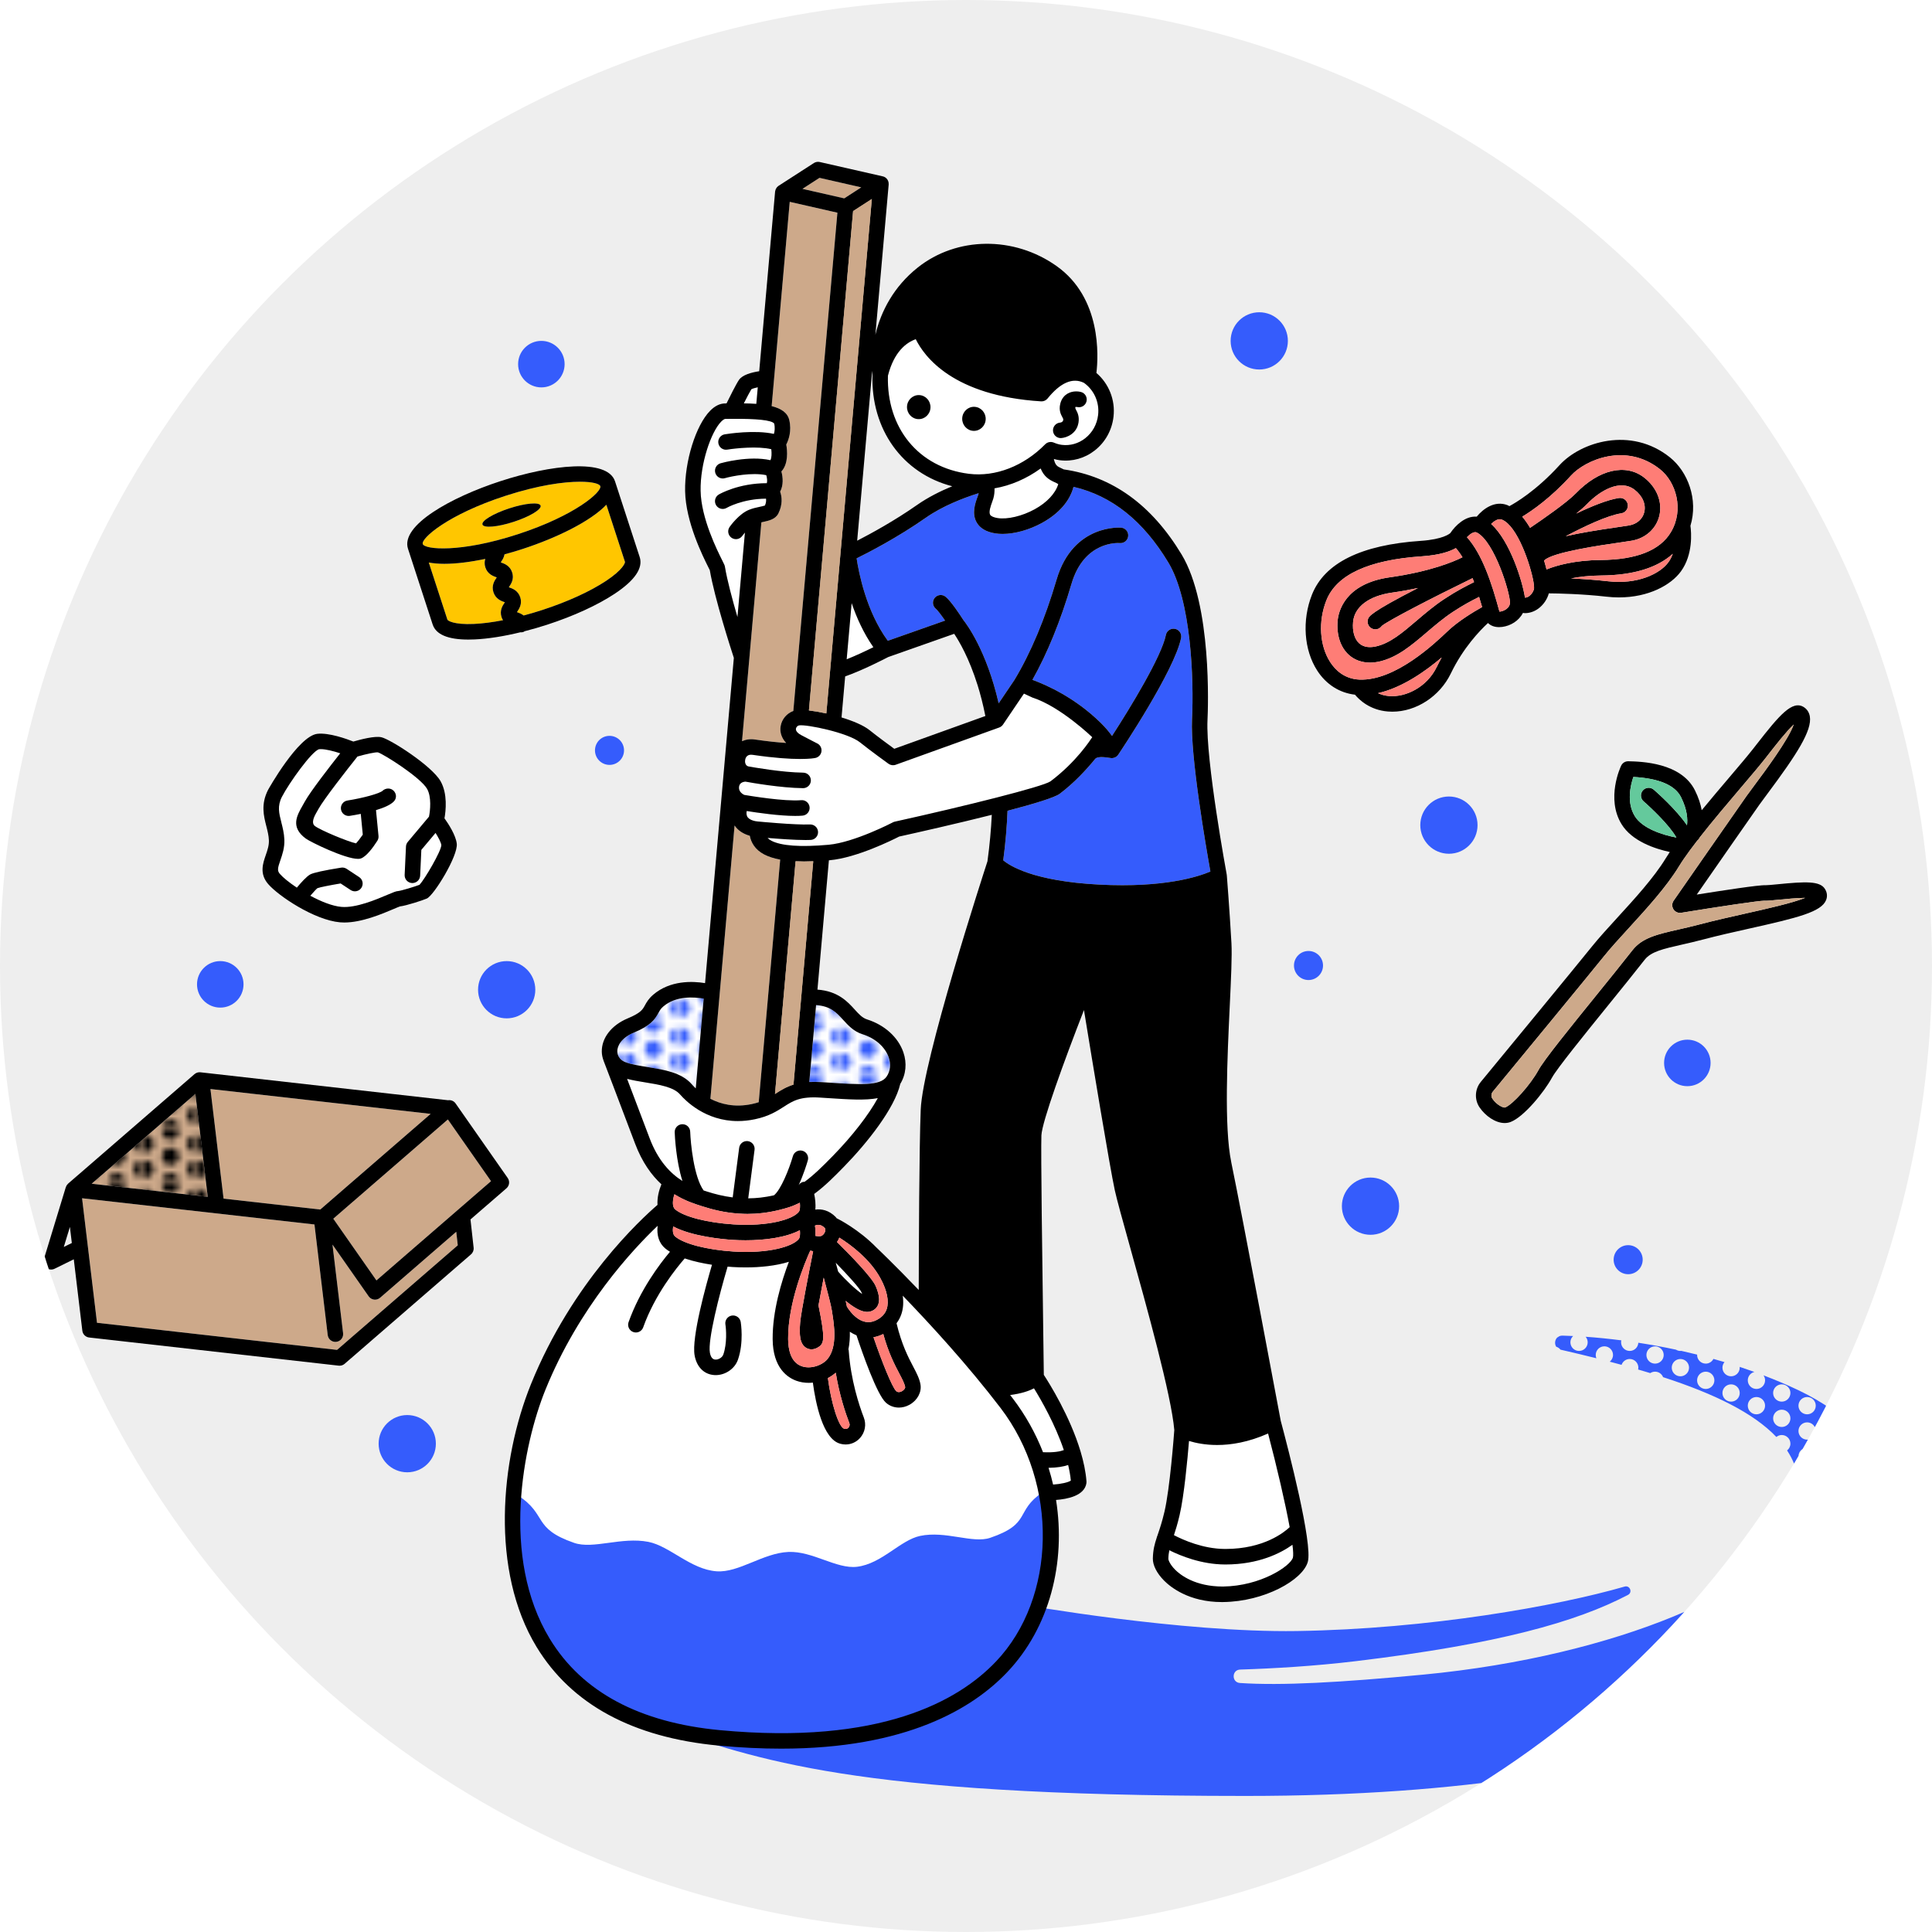 <?xml version="1.0" encoding="UTF-8"?>
<svg xmlns="http://www.w3.org/2000/svg" width="340" height="340" xmlns:xlink="http://www.w3.org/1999/xlink" viewBox="0 0 340 340">
  <defs>
    <style>
      .cls-1 {
        fill: url(#_新規パターンスウォッチ_3);
      }

      .cls-1, .cls-2, .cls-3, .cls-4, .cls-5, .cls-6, .cls-7, .cls-8, .cls-9, .cls-10, .cls-11 {
        stroke-width: 0px;
      }

      .cls-2 {
        fill: url(#_新規パターンスウォッチ_2);
      }

      .cls-3 {
        fill: #cda98a;
      }

      .cls-4 {
        fill: #eee;
      }

      .cls-12 {
        clip-path: url(#clippath);
      }

      .cls-5 {
        fill: none;
      }

      .cls-6 {
        fill: #ffc600;
      }

      .cls-7 {
        fill: #fe7d76;
      }

      .cls-8 {
        fill: #000;
      }

      .cls-9 {
        fill: #355cfc;
      }

      .cls-10 {
        fill: #64c99c;
      }

      .cls-11 {
        fill: #fff;
      }
    </style>
    <clipPath id="clippath">
      <circle class="cls-5" cx="170" cy="170" r="170"/>
    </clipPath>
    <pattern id="_新規パターンスウォッチ_2" data-name="新規パターンスウォッチ 2" x="0" y="0" width="8.504" height="8.504" patternTransform="translate(-5421.895 -622.322) scale(1.049)" patternUnits="userSpaceOnUse" viewBox="0 0 8.504 8.504">
      <g>
        <rect class="cls-5" y="0" width="8.504" height="8.504"/>
        <path class="cls-9" d="M8.504,7.83c.801,0,1.451-.65,1.451-1.451s-.65-1.451-1.451-1.451-1.451.65-1.451,1.451.65,1.451,1.451,1.451Z"/>
        <path class="cls-9" d="M4.252,9.956c.801,0,1.451-.65,1.451-1.451s-.65-1.451-1.451-1.451-1.451.65-1.451,1.451.65,1.451,1.451,1.451Z"/>
        <path class="cls-9" d="M-0,7.83c.801,0,1.451-.65,1.451-1.451S.801,4.927-0,4.927s-1.451.65-1.451,1.451S-.802,7.83-0,7.83Z"/>
        <path class="cls-9" d="M8.504,3.578c.801,0,1.451-.65,1.451-1.451s-.65-1.451-1.451-1.451-1.451.65-1.451,1.451.65,1.451,1.451,1.451Z"/>
        <path class="cls-9" d="M4.252,5.704c.801,0,1.451-.65,1.451-1.451s-.65-1.451-1.451-1.451-1.451.65-1.451,1.451.65,1.451,1.451,1.451Z"/>
        <path class="cls-9" d="M-0,3.578c.801,0,1.451-.65,1.451-1.451S.801.675-0.0.675s-1.451.65-1.451,1.451S-.802,3.578-0,3.578Z"/>
        <path class="cls-9" d="M4.252,1.452C5.053,1.452,5.703.802,5.703 0s-.65-1.451-1.451-1.451S2.8-.801,2.8 0s.65,1.451,1.451,1.451Z"/>
      </g>
    </pattern>
    <pattern id="_新規パターンスウォッチ_3" data-name="新規パターンスウォッチ 3" x="0" y="0" width="8.504" height="8.504" patternTransform="translate(-5421.895 -622.322) scale(1.049)" patternUnits="userSpaceOnUse" viewBox="0 0 8.504 8.504">
      <g>
        <rect class="cls-5" width="8.504" height="8.504"/>
        <path class="cls-8" d="M8.504,7.83c.801,0,1.451-.65,1.451-1.451s-.65-1.451-1.451-1.451-1.451.65-1.451,1.451.65,1.451,1.451,1.451Z"/>
        <path class="cls-8" d="M4.252,9.956c.801,0,1.451-.65,1.451-1.451s-.65-1.451-1.451-1.451-1.451.65-1.451,1.451.65,1.451,1.451,1.451Z"/>
        <path class="cls-8" d="M-0,7.83c.801,0,1.451-.65,1.451-1.451S.801,4.927-0,4.927s-1.451.65-1.451,1.451S-.802,7.83-0,7.83Z"/>
        <path class="cls-8" d="M8.504,3.578c.801,0,1.451-.65,1.451-1.451s-.65-1.451-1.451-1.451-1.451.65-1.451,1.451.65,1.451,1.451,1.451Z"/>
        <path class="cls-8" d="M4.252,5.704c.801,0,1.451-.65,1.451-1.451s-.65-1.451-1.451-1.451-1.451.65-1.451,1.451.65,1.451,1.451,1.451Z"/>
        <path class="cls-8" d="M-0,3.578c.801,0,1.451-.65,1.451-1.451S.801.675-0.0.675s-1.451.65-1.451,1.451S-.802,3.578-0,3.578Z"/>
        <path class="cls-8" d="M4.252,1.452C5.053,1.452,5.703.802,5.703 0s-.65-1.451-1.451-1.451S2.8-.801,2.8 0s.65,1.451,1.451,1.451Z"/>
      </g>
    </pattern>
  </defs>
  <g id="illust">
    <circle class="cls-4" cx="170" cy="170" r="170"/>
    <g class="cls-12">
      <g>
        <path class="cls-11" d="M180.792,121.18l-4.277,6.328c-.162.24-.396.421-.668.519l-18.225,6.56c-.425.153-.895.086-1.258-.176-.129-.093-3.175-2.288-5.028-3.776-2.101-1.688-9.39-3.191-10.706-2.98-.263.042-.515.301-.561.579-.089.531.631.976.944,1.143,1.393.74,2.808,1.458,2.812,1.46.516.262.81.821.735,1.394s-.504,1.037-1.07,1.157c-.307.065-3.225.6-11.048-.549-.883-.129-1.193.372-1.295.817-.078.336-.064,1.011.502,1.212.857.156,6.009,1.07,9.698,1.109.753.008,1.357.624,1.349,1.378-.008.748-.617,1.349-1.363,1.349h-.015c-3.917-.041-9.134-.964-10.137-1.148-.535.044-1.137.274-1.137,1.088,0,.729.675,1.126.921,1.247,1.031.177,7.139,1.188,10.026.932.741-.076,1.413.484,1.481,1.234.069.75-.484,1.413-1.234,1.481-.392.036-.831.052-1.3.052-2.788,0-6.663-.561-8.531-.861-.057.281-.065.605.064.912.289.687,1.471.905,1.863.927.015.001.028.006.043.007.008.001.015-.003.023-.002.066.006,6.556.634,9.131.519.756-.021,1.391.544,1.427,1.296.036.752-.544,1.391-1.296,1.427-.263.013-.561.018-.883.018-1.947,0-4.804-.21-6.697-.37.159.171.364.338.644.484,1.766.919,5.154,1.162,10.062.723,4.551-.406,11.279-3.912,11.347-3.948.107-.056.221-.098.339-.124,12.364-2.735,25.989-6.134,27.386-7.088,4.592-3.454,7.929-8.605,7.971-8.671l-12.028-7.69c-.006.01-.007.022-.014.033Z"/>
        <path class="cls-11" d="M147.074,222.217c2.234,2.289,4.235,4.518,4.533,5.206.047.109.088.209.124.302-1.07-.717-2.74-2.26-4.229-3.945-.145-.534-.289-1.061-.428-1.562Z"/>
        <path class="cls-11" d="M149.001,116.027l.875-9.886c.865,2.526,2.087,5.273,3.823,7.757-1.203.597-2.992,1.449-4.697,2.128Z"/>
        <path class="cls-11" d="M143.618,176.88c2.544.178,3.592,1.306,4.776,2.611.862.95,1.838,2.027,3.385,2.515,2.253.711,3.978,2.227,4.615,4.054.425,1.219.295,2.427-.364,3.403-1.119,1.657-4.713,1.419-10.16,1.06l-1.335-.088c-.783-.05-1.481-.052-2.116-.02l1.197-13.535Z"/>
        <path class="cls-11" d="M132.228,68.499c.195-.108.622-.234,1.128-.344l-.258,2.918c-.697-.051-1.435-.075-2.195-.086.531-1.052,1.074-2.089,1.325-2.488Z"/>
        <path class="cls-11" d="M127.578,99.752c-.043-.262-.122-.42-.454-1.083-.924-1.846-3.738-7.466-3.829-12.283-.09-4.772,1.835-10.368,3.615-12.184.371-.378.626-.479.719-.479.308,0,.663-.004,1.05-.009,4.578-.052,7.134.238,7.564.821.174.735.09,1.364-.045,1.828-3.368-.75-8.065-.024-8.652.073-.743.122-1.246.823-1.125,1.566.122.743.822,1.248,1.566,1.125,1.447-.237,5.379-.652,7.749-.072.09.742.064,1.538-.155,1.931-3.79-.848-8.547.48-8.761.541-.725.206-1.145.96-.939,1.685.171.6.717.991,1.311.991.123,0,.249-.017.373-.052,1.224-.349,4.728-1.057,7.288-.53.124.428.217.981.101,1.415-4.996-.004-8.308,1.905-8.454,1.99-.649.382-.866,1.217-.484,1.867.254.432.709.672,1.177.672.235,0,.473-.061.69-.189.028-.017,2.747-1.591,6.924-1.618.045.292.03.697-.183,1.205-.215.079-.633.169-.927.232-.586.125-1.25.266-1.905.535-1.731.708-3.224,2.771-3.388,3.004-.434.615-.287,1.464.326,1.899.614.434,1.463.289,1.901-.324.12-.169.281-.373.463-.586l-1.315,14.864c-.887-3.035-1.812-6.473-2.201-8.835Z"/>
        <path class="cls-11" d="M108.753,185.661c-.004-.009-.011-.015-.015-.024-.063-.186-.101-.383-.105-.592-.021-1.008.726-2.408,2.888-3.312,2.943-1.23,3.689-2.264,4.358-3.488.234-.428.403-.738.837-1.112,2.249-1.933,5.476-1.685,7.122-1.391l-1.397,15.796c-.301-.284-.54-.539-.7-.723-1.785-2.06-4.828-2.554-7.771-3.03-1.444-.234-2.808-.455-3.862-.844-.661-.243-1.115-.674-1.33-1.217-.014-.037-.025-.064-.025-.064Z"/>
        <path class="cls-11" d="M114.317,200.297c-1.56-4.132-2.955-7.802-3.959-10.434,1.012.26,2.105.442,3.175.615,2.462.4,5.009.812,6.146,2.125.508.586,1.594,1.699,3.21,2.693.026.016.051.033.078.049,1.719,1.043,4.027,1.942,6.885,1.942.94,0,1.94-.097,2.997-.319,2.467-.518,3.87-1.419,5.109-2.214,1.589-1.02,2.84-1.825,6.403-1.597l1.329.087c3.637.24,6.569.432,8.79.008-1.615,2.944-4.477,6.658-7.939,10.199-1.833,1.874-3.378,3.387-4.949,4.529-.12.006-.239.004-.359.043-.298.099-.521.303-.684.545.865-1.881,1.44-3.757,1.614-4.36.209-.723-.207-1.479-.93-1.689-.721-.209-1.479.207-1.689.93-.686,2.363-2.142,5.955-3.33,6.9-1.62.374-3.136.531-4.539.54l1.113-8.541c.097-.747-.429-1.431-1.176-1.528-.749-.094-1.431.43-1.528,1.176l-1.138,8.73c-1.733-.219-3.229-.621-4.448-1.01l-.271-.086c-.128-.04-.264-.084-.402-.128-1.71-2.374-2.286-8.211-2.362-10.344-.027-.752-.638-1.339-1.411-1.314-.752.027-1.341.658-1.314,1.411.023.652.221,4.967,1.359,8.579-2.071-1.306-4.26-3.513-5.78-7.538Z"/>
        <path class="cls-11" d="M175.279,292.393c-6.612,6.967-20.4,14.721-48.531,12.09-14.221-1.33-24.31-6.732-29.984-16.059-8.78-14.429-4.63-34.328-.795-43.811,5.912-14.615,15.428-24.773,19.763-28.895-.193,1.71.266,3.096,1.354,3.997.247.205.527.393.821.574-1.826,2.17-5.273,6.732-7.287,12.384-.253.71.117,1.489.827,1.742.152.054.306.079.458.079.56,0,1.086-.348,1.284-.906,2.061-5.784,5.862-10.472,7.309-12.126,1.57.532,3.287.884,4.801,1.115-1.046,3.554-3.617,12.79-3.06,15.936.36,2.03,1.633,3.328,3.406,3.47.103.008.207.012.31.012,1.709,0,3.353-1.121,3.907-2.707,1.061-3.034.514-6.496.491-6.642-.121-.744-.819-1.242-1.565-1.127-.743.121-1.248.822-1.127,1.565.131.804.319,3.323-.373,5.304-.177.504-.859.927-1.424.876-.486-.039-.802-.452-.939-1.228-.387-2.182,1.617-10.099,3.121-15.132.338.029.634.051.862.066.738.048,1.511.074,2.302.074,2.594,0,5.363-.282,7.62-.99-1.296,3.424-2.892,8.656-2.855,13.614.037,5.107,2.657,6.79,4.214,7.338.673.237,1.392.35,2.118.35.247,0,.494-.015.741-.041.512,3.791,1.795,9.911,4.786,10.746.007.002.1.028.108.029.288.076.58.113.869.113.954,0,1.877-.404,2.538-1.142.885-.99,1.14-2.372.663-3.608-.838-2.174-2.298-6.601-2.657-11.822-.004-.064-.036-.116-.049-.176.215-1.036.272-2.094.247-3.09.369.243.761.459,1.176.629,1.027,3.091,3.591,10.443,5.179,11.855.641.57,1.445.86,2.279.86.63,0,1.278-.167,1.882-.504,1.387-.776,2.156-2.219,1.911-3.59-.185-1.038-.672-1.964-1.289-3.136-.864-1.642-2.026-3.877-2.918-7.608.374-.495.664-1.044.862-1.64.322-.972.391-2.055.231-3.214,4.766,4.931,11.403,12.153,17.212,19.756,10.218,13.374,9.861,33.39-.796,44.619Z"/>
        <polygon class="cls-3" points="86.41 207.865 66.246 225.332 58.655 214.474 78.818 197.008 86.41 207.865"/>
        <polygon class="cls-3" points="75.79 196.024 56.357 212.857 39.344 210.938 37.032 191.65 75.79 196.024"/>
        <polygon class="cls-3" points="34.388 192.501 36.559 210.623 16.129 208.318 34.388 192.501"/>
        <path class="cls-3" d="M80.558,219.156l-21.242,18.401-42.246-4.767-2.626-21.918,40.896,4.615,2.332,19.462c.083.692.671,1.202,1.352,1.202.054,0,.109-.004.164-.01.748-.089,1.281-.768,1.192-1.516l-1.869-15.596,6.367,9.106c.221.317.567.524.95.572.056.007.112.01.168.01.326,0,.644-.117.893-.333l13.404-11.611.266,2.384Z"/>
        <path class="cls-6" d="M88.12,98.968c.039.015.078.029.112.041.528.19,1.511.543,1.896,1.725.385,1.182-.201,2.047-.516,2.511-.02.03-.043.065-.067.1.04.015.08.029.114.042.528.19,1.511.544,1.895,1.728.385,1.181-.201,2.046-.516,2.51-.021.03-.044.065-.068.1.041.015.08.03.115.043.282.102.691.255,1.072.55,1.084-.288,2.188-.615,3.301-.977,4.406-1.436,8.38-3.249,11.189-5.107,3.01-1.991,3.386-3.203,3.335-3.359l-3.273-10.046c-2.812,2.946-8.79,5.847-14.745,7.786-1.046.341-2.11.653-3.175.94-.106.58-.407,1.025-.603,1.315-.02.03-.043.064-.067.099Z"/>
        <path class="cls-6" d="M83.41,109.803c1.537-.07,3.271-.297,5.114-.653-.1-.161-.191-.336-.259-.545-.385-1.182.201-2.047.516-2.511.021-.03.044-.065.068-.101-.041-.015-.08-.029-.115-.042-.528-.19-1.51-.544-1.895-1.726-.385-1.182.201-2.047.515-2.511.021-.029.043-.064.067-.099-.039-.014-.077-.028-.111-.04-.528-.19-1.511-.543-1.896-1.725-.187-.574-.143-1.072-.014-1.487-2.593.537-5.087.861-7.218.861-1,0-1.907-.079-2.722-.228l3.276,10.056c.051.156,1.068.917,4.674.751Z"/>
        <path class="cls-6" d="M105.644,85.556c-.138-.424-1.384-.778-3.573-.778-2.878,0-7.386.614-13.15,2.491-10.149,3.306-14.843,7.486-14.523,8.466.318.979,6.575,1.592,16.723-1.713,10.148-3.305,14.842-7.485,14.524-8.466ZM84.905,92.311c-.213-.655,1.904-1.932,4.729-2.852,2.825-.92,5.288-1.135,5.502-.48.213.655-1.904,1.932-4.729,2.852-2.825.92-5.288,1.135-5.502.48Z"/>
        <path class="cls-11" d="M174.807,87.73c-.051.173-.126.384-.212.621-.222.613-.636,1.752-.349,2.239.154.261.634.474,1.318.583,1.717.273,4.335-.348,6.517-1.548,2.166-1.191,3.647-2.777,4.158-4.427-.18-.128-.389-.222-.658-.344-.959-.435-1.862-.978-2.445-2.412-2.494,1.812-5.282,3.01-8.121,3.498.016.54-.025,1.165-.209,1.79Z"/>
        <path class="cls-11" d="M170.531,83.383c4.644.574,9.653-1.369,13.404-5.195.39-.396.981-.517,1.495-.305.536.222.989.35,1.423.404,1.474.185,2.94-.231,4.128-1.164,1.269-.995,2.074-2.447,2.268-4.09.267-2.263-.738-4.43-2.499-5.665-1.976-.967-4.126-.047-6.396,2.759-.26.321-.65.505-1.06.505-.028,0-.056-.001-.085-.003-15.491-.965-20.566-7.904-22.05-10.939-1.649.58-3.808,2.172-4.897,6.419-.267,9.193,5.383,16.173,14.27,17.273ZM186.572,74.369c.203-.025.488-.126.535-.451.026-.179.012-.211-.146-.501-.245-.447-.653-1.195-.372-2.36.24-.99.817-1.511,1.259-1.775,1.029-.614,2.166-.358,2.384-.3.728.193,1.161.94.968,1.668-.191.721-.925,1.152-1.647.974-.093-.02-.226-.021-.293-.004-.001.011-.011.037-.021.078q-.034.14.113.409c.229.418.612,1.117.452,2.204-.298,2.038-2.112,2.707-3.029,2.775-.035.003-.069.004-.103.004-.707,0-1.304-.545-1.358-1.262-.056-.751.507-1.405,1.258-1.462Z"/>
        <path class="cls-11" d="M49.511,144.722c-.409-1.603-.732-2.87.094-4.479,1.25-2.435,5.28-8.073,6.549-8.393.093-.01.193-.015.3-.015.898,0,2.234.342,3.421.733-1.832,2.318-5.25,6.719-6.225,8.49-.14.255-.276.494-.404.718-1.01,1.773-2.153,3.783.554,5.788.813.602,6.903,3.582,9.203,3.582.21,0,.388-.025.528-.079.97-.372,2.095-1.888,2.868-3.095.165-.258.239-.563.209-.868l-.441-4.535c1.361-.409,2.599-.931,3.176-1.569.492-.544.434-1.347-.091-1.859-.526-.512-1.393-.484-1.924.021-.499.476-3.389,1.278-6.183,1.716-.744.117-1.253.814-1.136,1.558.105.672.685,1.153,1.345,1.153.07,0,.141-.006.212-.017.496-.077,1.173-.193,1.924-.345l.356,3.658c-.446.651-.939,1.277-1.184,1.533-1.418-.29-6.218-2.289-7.239-3.046q-.765-.567.192-2.248c.134-.236.277-.485.424-.753.953-1.732,5.053-6.968,6.867-9.237,1.577-.457,3.216-.79,3.597-.734,1.054.323,7.544,4.441,8.662,6.434.798,1.423.55,3.786.333,4.879l-3.734,4.448c-.192.229-.304.515-.318.813l-.233,4.999c-.035.752.546,1.391,1.299,1.426.021.001.043.001.065.001.724,0,1.327-.57,1.361-1.3l.211-4.539,2.503-2.982c.514.826.965,1.688,1.018,2.153-.043,1.093-2.916,5.981-3.837,6.976-.82.323-3.241,1.052-3.747,1.097-.403.031-.806.195-1.913.666-1.932.822-5.527,2.354-8.094,2.126-1.589-.14-3.596-.95-5.471-1.961.572-.665,1.101-1.227,1.248-1.332.4-.167,2.332-.543,4.088-.835l1.765,1.161c.627.415,1.475.241,1.888-.39.414-.629.24-1.474-.39-1.888l-2.209-1.454c-.284-.188-.629-.259-.965-.207-3.047.488-4.876.89-5.437,1.195-.642.35-1.642,1.466-2.358,2.325-1.347-.897-2.446-1.789-2.988-2.422-.478-.558-.404-.982.093-2.414.337-.972.756-2.181.699-3.612-.045-1.126-.304-2.143-.534-3.041Z"/>
        <path class="cls-11" d="M185.327,261.26c-.228-.99-.498-1.974-.802-2.95,1.525-.015,2.642-.22,3.454-.495.219.927.388,1.848.473,2.743-.43.319-1.798.623-3.125.702Z"/>
        <path class="cls-11" d="M187.219,255.191c-.577.221-1.687.468-3.665.375-1.31-3.328-3.074-6.519-5.311-9.448-.158-.207-.318-.412-.477-.618,1.99-.254,3.327-.721,4.198-1.18,1.242,2.008,3.724,6.315,5.255,10.87Z"/>
        <path class="cls-11" d="M227.529,274.12c-.42,1.471-5.643,5.005-12.309,5.084-4.91.013-7.52-2.056-8.423-2.968-.906-.915-1.19-1.688-1.185-1.918.012-.58.076-1.048.169-1.501,2.001.997,5.651,2.479,9.737,2.502.051.001.1.001.151.001,5.848,0,9.717-1.995,11.783-3.468.138,1.112.175,1.915.076,2.268Z"/>
        <path class="cls-11" d="M226.963,268.754c-.939.891-4.553,3.838-11.291,3.838h-.136c-3.83-.022-7.327-1.584-8.943-2.429.296-.89.634-1.986.99-3.498.797-3.39,1.401-9.893,1.663-13.081,1.173.359,2.852.71,4.952.71,2.469,0,5.512-.488,8.966-2.023,1.562,5.958,3.01,12.171,3.8,16.482Z"/>
        <path class="cls-2" d="M143.618,176.88c2.544.178,3.592,1.306,4.776,2.611.862.95,1.838,2.027,3.385,2.515,2.253.711,3.978,2.227,4.615,4.054.425,1.219.295,2.427-.364,3.403-1.119,1.657-4.713,1.419-10.16,1.06l-1.335-.088c-.783-.05-1.481-.052-2.116-.02l1.197-13.535Z"/>
        <path class="cls-2" d="M108.753,185.661c-.004-.009-.011-.015-.015-.024-.063-.186-.101-.383-.105-.592-.021-1.008.726-2.408,2.888-3.312,2.943-1.23,3.689-2.264,4.358-3.488.234-.428.403-.738.837-1.112,2.249-1.933,5.476-1.685,7.122-1.391l-1.397,15.796c-.301-.284-.54-.539-.7-.723-1.785-2.06-4.828-2.554-7.771-3.03-1.444-.234-2.808-.455-3.862-.844-.661-.243-1.115-.674-1.33-1.217-.014-.037-.025-.064-.025-.064Z"/>
        <path class="cls-9" d="M188.922,85.676c6.747,1.57,12.265,5.977,16.684,13.309,4.021,6.671,4.513,20.492,4.17,27.607-.311,6.455,2.474,22.53,3.237,26.78-2.046.882-8.085,2.898-19.555,2.305-11.658-.6-15.818-3.349-16.904-4.275.407-3.09.643-5.987.754-8.716,4.557-1.196,8.295-2.322,9.187-2.993,2.551-1.919,4.704-4.257,6.223-6.121.506-.621,2.331-.204,2.825-.161.039.003.078.005.118.005.451,0,.877-.224,1.131-.603.405-.602,9.916-14.814,11.062-20.539.147-.739-.331-1.457-1.07-1.605-.738-.146-1.457.331-1.605,1.07-.755,3.779-6.32,12.902-9.48,17.775-.494-.681-1.153-1.484-2.006-2.32-4.493-4.406-9.463-6.627-12.002-7.553,2.647-4.709,4.956-10.384,6.875-16.9,2.233-7.584,8.225-7.187,8.497-7.166.751.065,1.408-.482,1.48-1.229.072-.749-.478-1.415-1.228-1.486-.079-.009-8.478-.692-11.364,9.111-2.055,6.98-4.56,12.94-7.443,17.718l-2.758,4.081c-2.141-9.326-5.676-13.988-6.214-14.656-.54-.843-2.181-3.342-3.132-4.102-.588-.471-1.446-.375-1.917.213s-.375,1.446.213,1.917c.28.224.941,1.093,1.62,2.071l-10.08,3.551c-3.795-5.156-5.117-12.035-5.486-14.504,2.045-1.007,7.208-3.665,12.195-7.158,2.933-2.054,6.561-3.452,9.27-4.304-.011.054-.013.111-.028.163-.037.129-.095.284-.159.459-.402,1.107-1.075,2.96-.136,4.554.593,1.007,1.683,1.643,3.239,1.891.413.066.851.098,1.308.098,2.136,0,4.683-.701,6.952-1.949,2.961-1.629,4.888-3.861,5.527-6.338Z"/>
        <path class="cls-3" d="M129.272,145.272c.655.995,1.722,1.546,2.679,1.812.206,1.115.881,2.43,2.519,3.282.777.404,1.716.707,2.829.913l-3.777,42.691c-.372.122-.775.234-1.231.329-3.043.639-5.483-.005-7.273-.932l4.255-48.095Z"/>
        <path class="cls-3" d="M146.098,117.891c-0.0.001-0.0.003-0.0.004l-.678,7.66c-1.109-.246-2.161-.425-3.062-.529l7.774-87.877,3.297-2.128-7.331,82.871Z"/>
        <path class="cls-3" d="M140.01,151.573c.475.023.965.038,1.486.038.515,0,1.06-.015,1.622-.037l-3.477,39.3c-1.305.4-2.24.996-3.156,1.585-.033.021-.065.042-.098.063l3.623-40.949Z"/>
        <polygon class="cls-3" points="144.219 31.299 151.568 32.971 148.575 34.907 141.221 33.234 144.219 31.299"/>
        <path class="cls-3" d="M138.981,35.521l3.132.713,5.256,1.196-7.757,87.689c-1.143.411-2.026,1.435-2.232,2.665-.181,1.079.172,2.118.966,2.963-1.439-.094-3.256-.277-5.507-.607-.82-.12-1.59-.004-2.255.295l1.301-14.707c0-.002 0-.003 0-.004l2.105-23.799c.092-.02.183-.043.275-.063,1.037-.222,2.213-.473,2.726-1.521.748-1.53.637-2.882.302-3.813.597-1.142.507-2.492.219-3.554,1.258-1.361,1.05-3.65.858-4.741.412-.804.986-2.378.525-4.326-.307-1.297-1.456-2.027-3.095-2.436l3.18-35.949Z"/>
        <g>
          <path class="cls-9" d="M183.446,262.643c-4.892,3.313-1.845,5.482-9.185,7.985-3.095,1.055-7.832-1.29-12.357-.329-3.455.734-6.757,4.911-11.085,5.426-3.616.43-7.832-2.794-12.078-2.608-4.471.196-8.718,3.681-12.63,3.405-4.553-.321-8.247-4.439-11.998-5.178-4.72-.929-9.714,1.341-13.075.176-7.455-2.584-4.612-4.934-9.896-8.351,0,0-9.751,43.845,44.8,43.204,56.506-.664,47.505-43.731,47.505-43.731Z"/>
          <circle class="cls-9" cx="89.168" cy="174.176" r="5.037"/>
          <circle class="cls-9" cx="254.986" cy="145.209" r="5.037"/>
          <circle class="cls-9" cx="71.669" cy="254.063" r="5.037"/>
          <circle class="cls-9" cx="241.186" cy="212.266" r="5.037"/>
          <circle class="cls-9" cx="95.271" cy="64.082" r="4.092"/>
          <circle class="cls-9" cx="38.764" cy="173.23" r="4.092"/>
          <circle class="cls-9" cx="296.944" cy="187.057" r="4.092"/>
          <circle class="cls-9" cx="221.608" cy="59.99" r="5.037"/>
          <circle class="cls-9" cx="107.263" cy="132.053" r="2.556"/>
          <circle class="cls-9" cx="230.274" cy="169.914" r="2.556"/>
          <circle class="cls-9" cx="286.53" cy="221.684" r="2.556"/>
          <path class="cls-9" d="M334.339,265.213c0-.394.154-.75.399-1.02-.515-1.629-1.203-3.249-2.065-4.837-.272.414-.739.689-1.272.689h-0c-.841,0-1.522-.682-1.522-1.522,0-.792.607-1.435,1.38-1.508-.941-1.409-2.024-2.78-3.255-4.094-.274.268-.648.434-1.062.434-.841,0-1.522-.682-1.522-1.522,0-0,0-0,0-0,0-.4.158-.761.41-1.033-.598-.534-1.223-1.056-1.875-1.564.029.118.05.24.05.367,0,.841-.681,1.522-1.522,1.522h-0c-.841,0-1.522-.682-1.522-1.522,0-.816.643-1.476,1.45-1.515-1.771-1.24-3.719-2.381-5.845-3.398-2.032-.971-4.115-1.847-6.22-2.652.175.248.279.548.279.874,0,0,0,0,0,0,0,.841-.681,1.522-1.522,1.522s-1.522-.682-1.522-1.522c0-0,0-0,0-0.0 0-.716.497-1.313,1.163-1.475-.862-.311-1.726-.608-2.593-.893.004.046.014.091.014.138,0,.841-.681,1.522-1.522,1.522h-0c-.841,0-1.522-.681-1.522-1.522,0-.373.14-.711.363-.976-.651-.195-1.302-.38-1.952-.561-.253.49-.758.829-1.348.829-.841,0-1.522-.682-1.522-1.522,0-.022.005-.042.006-.063-.935-.233-1.866-.453-2.792-.66-.051.005-.1.015-.151.015h-0c-.289,0-.556-.085-.786-.225-2.255-.483-4.468-.884-6.62-1.217-.043.802-.701,1.442-1.514,1.442h-0c-.841,0-1.522-.682-1.522-1.522,0-.118.017-.233.042-.343-2.192-.281-4.3-.493-6.279-.631.223.265.362.602.362.975,0,.841-.681,1.522-1.522,1.522h-0c-.841,0-1.522-.682-1.522-1.522,0-.436.186-.827.479-1.104-.646-.03-1.282-.056-1.895-.071-.215-.005-.397.043-.56.116-.102.084-.211.157-.333.212-.43.413-.512,1.128-.186,1.629.298.091.556.27.745.508.009.002.014.008.022.01,2.175.497,4.271,1,6.302,1.51-.074-.179-.116-.374-.116-.58,0-.841.682-1.522,1.522-1.522s1.522.682,1.522,1.522c0,.48-.227.904-.575,1.183.701.183,1.397.368,2.079.554.206-.597.766-1.028,1.433-1.028h0c.841 0,1.522.682,1.522,1.522,0,.113-.014.223-.038.329.722.21,1.436.421,2.133.634.241-.161.53-.255.842-.255.644,0,1.191.401,1.414.966,9.124,2.965,15.936,6.327,19.935,10.527.261-.211.589-.343.951-.343h0c.841 0,1.522.682,1.522,1.522,0,.486-.232.913-.586,1.192,1.056,1.613,1.74,3.344,2.03,5.211.134-.703.751-1.236,1.493-1.236.841,0,1.522.681,1.522,1.522,0,0,0,0,0,0,0,.841-.682,1.522-1.522,1.522-.617,0-1.146-.369-1.385-.897.212,2.49-.237,5.213-1.428,8.224-3.792,9.589-30.037,21.794-64.743,25.107-14.532,1.387-24.997,1.963-32.254,1.472-1.499-.101-1.464-2.315.038-2.363,5.917-.19,13.109-.608,20.357-1.479,25.146-3.023,38.83-6.912,47.9-11.667.843-.442.323-1.725-.591-1.461-11.813,3.414-34.471,7.47-57.686,7.825-20.352.311-48.222-4.637-48.222-4.637l-64.006,21.497c17.615,5.627,33.136,12.162,103.246,12.162,77.806,0,107.781-20.231,114.931-36.204,1.774-3.962,2.182-8.56,1.207-13.202-.606-.201-1.046-.765-1.046-1.439ZM291.262,239.976c-.841,0-1.522-.682-1.522-1.522s.682-1.522,1.522-1.522,1.522.682,1.522,1.522-.681,1.522-1.522,1.522ZM295.722,242.206h-0c-.841,0-1.522-.681-1.522-1.522s.682-1.522,1.522-1.522h0c.841 0,1.522.682,1.522,1.522s-.681,1.522-1.522,1.522ZM300.182,244.436c-.841,0-1.522-.682-1.522-1.522,0-0,0-0,0-0.0 0-.841.682-1.522,1.522-1.522s1.522.681,1.522,1.522c0,0,0,0,0,0,0,.841-.682,1.522-1.522,1.522ZM304.642,246.666h-0c-.841,0-1.522-.681-1.522-1.522s.682-1.522,1.522-1.522h0c.841 0,1.522.682,1.522,1.522s-.681,1.522-1.522,1.522ZM309.102,248.896c-.841,0-1.522-.682-1.522-1.522s.682-1.522,1.522-1.522,1.522.681,1.522,1.522-.681,1.522-1.522,1.522ZM318.022,266.736c-.841,0-1.522-.682-1.522-1.522s.682-1.522,1.522-1.522,1.522.682,1.522,1.522-.682,1.522-1.522,1.522ZM313.562,251.126h-0c-.841,0-1.522-.682-1.522-1.522s.682-1.522,1.522-1.522h0c.841 0,1.522.682,1.522,1.522s-.681,1.522-1.522,1.522ZM313.562,246.666h-0c-.841,0-1.522-.681-1.522-1.522s.682-1.522,1.522-1.522h0c.841 0,1.522.682,1.522,1.522s-.681,1.522-1.522,1.522ZM318.022,257.815c-.841,0-1.522-.682-1.522-1.522s.682-1.522,1.522-1.522,1.522.682,1.522,1.522-.682,1.522-1.522,1.522ZM318.022,253.356c-.841,0-1.522-.682-1.522-1.522,0-0,0-0,0-0.0 0-.841.682-1.522,1.522-1.522s1.522.681,1.522,1.522c0,0,0,0,0,0,0,.841-.682,1.522-1.522,1.522ZM318.022,248.896c-.841,0-1.522-.682-1.522-1.522s.682-1.522,1.522-1.522,1.522.681,1.522,1.522-.682,1.522-1.522,1.522ZM322.482,264.505h-0c-.841,0-1.522-.682-1.522-1.522s.682-1.522,1.522-1.522h0c.841 0,1.522.682,1.522,1.522s-.681,1.522-1.522,1.522ZM322.482,260.046h-0c-.841,0-1.522-.682-1.522-1.522s.682-1.522,1.522-1.522h0c.841 0,1.522.682,1.522,1.522s-.681,1.522-1.522,1.522ZM322.482,255.586h-0c-.841,0-1.522-.682-1.522-1.522s.682-1.522,1.522-1.522h0c.841 0,1.522.682,1.522,1.522s-.681,1.522-1.522,1.522ZM326.942,266.736c-.841,0-1.522-.682-1.522-1.522s.682-1.522,1.522-1.522,1.522.682,1.522,1.522-.681,1.522-1.522,1.522ZM326.942,262.276c-.841,0-1.522-.681-1.522-1.522,0-0,0-0,0-0.0 0-.841.682-1.522,1.522-1.522s1.522.681,1.522,1.522c0,0,0,0,0,0,0,.841-.681,1.522-1.522,1.522ZM326.942,257.815c-.841,0-1.522-.682-1.522-1.522s.682-1.522,1.522-1.522,1.522.682,1.522,1.522-.681,1.522-1.522,1.522ZM331.402,264.505h-0c-.841,0-1.522-.682-1.522-1.522s.682-1.522,1.522-1.522h0c.841 0,1.522.682,1.522,1.522s-.681,1.522-1.522,1.522Z"/>
        </g>
        <g>
          <path class="cls-8" d="M76.142,109.897c.575,1.765,2.685,2.657,6.28,2.657.355,0,.726-.009,1.111-.026,2.365-.108,5.135-.547,8.067-1.26.029.002.055.013.084.013.14,0,.282-.021.422-.067.087-.029.153-.087.23-.13,1.302-.334,2.629-.714,3.967-1.15,4.633-1.509,8.84-3.436,11.848-5.425,3.567-2.36,5.055-4.539,4.423-6.479l-4.337-13.314c-0-.002-.001-.003-.001-.004l-.001-.001c-1.336-4.101-11.387-2.894-20.161-.035-8.773,2.858-17.607,7.802-16.271,11.904l4.338,13.318ZM83.41,109.803c-3.606.166-4.623-.595-4.674-.751l-3.276-10.056c.815.148,1.722.228,2.722.228,2.131,0,4.625-.323,7.218-.861-.129.415-.173.913.014,1.487.385,1.182,1.368,1.535,1.896,1.725.034.012.072.026.111.04-.023.035-.046.07-.067.099-.315.465-.9,1.33-.515,2.511.385,1.182,1.367,1.536,1.895,1.726.034.013.074.027.115.042-.024.036-.047.071-.068.101-.315.464-.9,1.329-.516,2.511.068.209.16.384.259.545-1.844.356-3.578.583-5.114.653ZM109.983,98.874c.051.156-.325,1.367-3.335,3.359-2.809,1.858-6.783,3.672-11.189,5.107-1.113.362-2.217.689-3.301.977-.381-.296-.79-.449-1.072-.55-.035-.013-.075-.027-.115-.043.024-.035.047-.07.068-.1.315-.465.9-1.329.516-2.51-.385-1.183-1.367-1.538-1.895-1.728-.034-.013-.074-.027-.114-.042.024-.035.047-.07.067-.1.315-.465.901-1.33.516-2.511-.385-1.182-1.368-1.535-1.896-1.725-.034-.012-.073-.026-.112-.041.023-.035.047-.069.067-.099.196-.289.497-.735.603-1.315,1.065-.288,2.13-.6,3.175-.94,5.954-1.94,11.932-4.84,14.745-7.786l3.273,10.046ZM88.921,87.268c5.764-1.878,10.272-2.491,13.15-2.491,2.189,0,3.435.355,3.573.778.318.98-4.376,5.16-14.524,8.466-10.149,3.305-16.405,2.692-16.723,1.713-.32-.98,4.375-5.16,14.523-8.466Z"/>
          <path class="cls-8" d="M90.407,91.831c2.825-.92,4.942-2.197,4.729-2.852-.213-.655-2.677-.44-5.502.48-2.825.92-4.942,2.197-4.729,2.852.213.655,2.677.44,5.502-.48Z"/>
          <path class="cls-8" d="M171.31,75.824c1.141.051,2.106-.856,2.155-2.024.049-1.168-.835-2.156-1.976-2.207-1.141-.051-2.106.855-2.155,2.024-.049,1.168.835,2.156,1.976,2.207Z"/>
          <path class="cls-8" d="M163.749,71.737c.049-1.168-.835-2.156-1.976-2.207s-2.106.856-2.155,2.024c-.049,1.168.835,2.156,1.976,2.207s2.106-.856,2.155-2.024Z"/>
          <path class="cls-8" d="M186.673,77.093c.034,0,.069-.002.103-.004.918-.069,2.732-.738,3.029-2.775.159-1.087-.223-1.786-.452-2.204q-.147-.269-.113-.409c.01-.041.019-.068.021-.078.067-.017.2-.016.293.004.721.179,1.456-.253,1.647-.974.193-.728-.24-1.474-.968-1.668-.218-.058-1.354-.314-2.384.3-.443.263-1.02.785-1.259,1.775-.282,1.165.127,1.912.372,2.36.159.29.173.322.146.501-.048.325-.332.426-.535.451-.751.056-1.314.711-1.258,1.462.054.717.651,1.262,1.358,1.262Z"/>
          <path class="cls-8" d="M47.182,155.565c1.794,2.092,8.118,6.349,12.659,6.749.247.022.498.032.752.032,3.092-.001,6.661-1.519,8.649-2.365.45-.192.956-.407,1.145-.466,1.095-.125,4.069-1.088,4.729-1.388,1.267-.575,5.505-7.514,5.268-9.647-.166-1.495-1.464-3.489-2.164-4.47.238-1.322.569-4.291-.676-6.511-1.53-2.727-8.889-7.433-10.443-7.759-1.159-.249-3.561.367-4.919.762-1.201-.475-4.281-1.583-6.321-1.364-3.369.364-8.634,9.765-8.683,9.86-1.296,2.529-.772,4.584-.309,6.398.215.842.417,1.637.451,2.476.036.916-.249,1.739-.551,2.61-.506,1.46-1.137,3.276.413,5.084ZM49.511,144.722c-.409-1.603-.732-2.87.094-4.479,1.25-2.435,5.28-8.073,6.549-8.393.093-.01.193-.015.3-.015.898,0,2.234.342,3.421.733-1.832,2.318-5.25,6.719-6.225,8.49-.14.255-.276.494-.404.718-1.01,1.773-2.153,3.783.554,5.788.813.602,6.903,3.582,9.203,3.582.21,0,.388-.025.528-.079.97-.372,2.095-1.888,2.868-3.095.165-.258.239-.563.209-.868l-.441-4.535c1.361-.409,2.599-.931,3.176-1.569.492-.544.434-1.347-.091-1.859-.526-.512-1.393-.484-1.924.021-.499.476-3.389,1.278-6.183,1.716-.744.117-1.253.814-1.136,1.558.105.672.685,1.153,1.345,1.153.07,0,.141-.006.212-.017.496-.077,1.173-.193,1.924-.345l.356,3.658c-.446.651-.939,1.277-1.184,1.533-1.418-.29-6.218-2.289-7.239-3.046q-.765-.567.192-2.248c.134-.236.277-.485.424-.753.953-1.732,5.053-6.968,6.867-9.237,1.577-.457,3.216-.79,3.597-.734,1.054.323,7.544,4.441,8.662,6.434.798,1.423.55,3.786.333,4.879l-3.734,4.448c-.192.229-.304.515-.318.813l-.233,4.999c-.035.752.546,1.391,1.299,1.426.021.001.043.001.065.001.724,0,1.327-.57,1.361-1.3l.211-4.539,2.503-2.982c.514.826.965,1.688,1.018,2.153-.043,1.093-2.916,5.981-3.837,6.976-.82.323-3.241,1.052-3.747,1.097-.403.031-.806.195-1.913.666-1.932.822-5.527,2.354-8.094,2.126-1.589-.14-3.596-.95-5.471-1.961.572-.665,1.101-1.227,1.248-1.332.4-.167,2.332-.543,4.088-.835l1.765,1.161c.627.415,1.475.241,1.888-.39.414-.629.24-1.474-.39-1.888l-2.209-1.454c-.284-.188-.629-.259-.965-.207-3.047.488-4.876.89-5.437,1.195-.642.35-1.642,1.466-2.358,2.325-1.347-.897-2.446-1.789-2.988-2.422-.478-.558-.404-.982.093-2.414.337-.972.756-2.181.699-3.612-.045-1.126-.304-2.143-.534-3.041Z"/>
          <path class="cls-8" d="M216.675,204.488c-1.271-6.13-.686-18.449-.26-27.444.226-4.769.421-8.887.299-11.049-.346-6.108-.811-11.906-.816-11.964-.002-.02-.013-.035-.016-.055-.003-.028.003-.056-.003-.084-.037-.201-3.717-20.173-3.38-27.17.099-2.046.808-20.242-4.558-29.145-5.275-8.752-12.226-13.746-20.733-14.969-.178-.092-.348-.169-.502-.239-.634-.287-1-.466-1.248-1.598.359.101.71.178,1.06.222,2.197.274,4.381-.341,6.146-1.724,1.844-1.446,3.014-3.547,3.293-5.917.353-2.987-.844-5.865-3.008-7.718.351-2.96.917-13.189-7.001-18.808-7.507-5.327-17.561-5.221-24.451.262-4.188,3.332-6.461,7.666-7.445,11.826l2.339-26.441c.008-.093-.004-.184-.014-.275-.003-.025.002-.049-.002-.074-0-.002-.002-.004-.002-.007-.067-.383-.293-.726-.636-.932-.133-.08-.278-.128-.425-.159l-11.049-2.515c-.359-.08-.733-.015-1.042.184l-6.201,4.003c-.009.006-.015.015-.024.021-.013.009-.027.013-.039.022-.085.062-.16.134-.228.212-.015.017-.025.036-.038.054-.06.077-.111.159-.153.246-.015.032-.029.064-.042.097-.034.087-.059.177-.074.271-.004.025-.012.05-.015.076-.001.009-.004.017-.005.026l-2.796,31.605c-1.414.218-2.94.648-3.546,1.507-.487.69-1.708,3.139-2.209,4.159-.074 0-.153.001-.223.001-.924,0-1.821.436-2.665,1.296-2.523,2.571-4.495,8.916-4.396,14.145.103,5.434,3.125,11.469,4.118,13.452.099.198.178.352.227.457.847,4.965,3.693,13.784,4.23,15.428l-5.064,57.239c-2.19-.359-6.143-.527-9.142,2.053-.811.698-1.167,1.349-1.452,1.871-.403.738-.722,1.321-3.017,2.28-2.867,1.198-4.615,3.454-4.563,5.886.011.528.121,1.028.295,1.5.004.011.001.022.005.033,0,0,.01.027.018.046.182.476,2.558,6.675,5.541,14.577,1.246,3.299,2.908,5.561,4.631,7.157-.426,1.033-.766,2.359-.686,3.622-2.845,2.445-15.013,13.609-22.27,31.551-5.396,13.341-7.181,32.816.993,46.251,6.147,10.103,16.934,15.942,32.06,17.357,3.917.366,7.568.535,10.974.535,22.004,0,33.703-7.049,39.789-13.462,7.461-7.861,10.346-19.274,8.589-30.306,1.965-.143,5.01-.726,5.344-2.953.015-.1.019-.202.011-.303-.127-1.721-.512-3.505-1.037-5.263-0-.002-.001-.003-.001-.004-1.855-6.206-5.52-12.04-6.469-13.489-.01-1.167-.051-4.175-.106-8.09-.16-11.65-.429-31.15-.319-34.044.091-2.376,4.046-13.225,7.491-22.067,1.474,9.023,4.544,27.651,5.432,31.735.359,1.649,1.384,5.328,2.683,9.986,2.9,10.402,7.273,26.092,7.783,32.195-.08,1.086-.778,10.322-1.732,14.376-.428,1.82-.835,3.013-1.162,3.971-.032.092-.061.181-.092.271-.042.103-.089.203-.104.311-.374,1.125-.651,2.143-.684,3.667-.025,1.184.695,2.604,1.974,3.895,1.133,1.144,4.374,3.777,10.164,3.777.076,0,.153-.001.229-.002,7.279-.087,13.986-3.867,14.898-7.062.902-3.158-3.398-19.746-4.761-24.842-.217-1.16-6.782-36.211-8.716-45.539ZM188.922,85.676c6.747,1.57,12.265,5.977,16.684,13.309,4.021,6.671,4.513,20.492,4.17,27.607-.311,6.455,2.474,22.53,3.237,26.78-2.046.882-8.085,2.898-19.555,2.305-11.658-.6-15.818-3.349-16.904-4.275.407-3.09.643-5.987.754-8.716,4.557-1.196,8.295-2.322,9.187-2.993,2.551-1.919,4.704-4.257,6.223-6.121.506-.621,2.331-.204,2.825-.161.039.003.078.005.118.005.451,0,.877-.224,1.131-.603.405-.602,9.916-14.814,11.062-20.539.147-.739-.331-1.457-1.07-1.605-.738-.146-1.457.331-1.605,1.07-.755,3.779-6.32,12.902-9.48,17.775-.494-.681-1.153-1.484-2.006-2.32-4.493-4.406-9.463-6.627-12.002-7.553,2.647-4.709,4.956-10.384,6.875-16.9,2.233-7.584,8.225-7.187,8.497-7.166.751.065,1.408-.482,1.48-1.229.072-.749-.478-1.415-1.228-1.486-.079-.009-8.478-.692-11.364,9.111-2.055,6.98-4.56,12.94-7.443,17.718l-2.758,4.081c-2.141-9.326-5.676-13.988-6.214-14.656-.54-.843-2.181-3.342-3.132-4.102-.588-.471-1.446-.375-1.917.213s-.375,1.446.213,1.917c.28.224.941,1.093,1.62,2.071l-10.08,3.551c-3.795-5.156-5.117-12.035-5.486-14.504,2.045-1.007,7.208-3.665,12.195-7.158,2.933-2.054,6.561-3.452,9.27-4.304-.011.054-.013.111-.028.163-.037.129-.095.284-.159.459-.402,1.107-1.075,2.96-.136,4.554.593,1.007,1.683,1.643,3.239,1.891.413.066.851.098,1.308.098,2.136,0,4.683-.701,6.952-1.949,2.961-1.629,4.888-3.861,5.527-6.338ZM173.779,151.572c-.803,2.465-11.4,35.117-11.747,43.696-.271,6.707-.335,24.298-.349,31.746-4.304-4.492-7.343-7.374-7.407-7.434-0-0-.001-0-.001-0-3.162-3.258-6.78-5.065-7.051-5.198-.054-.065-.091-.142-.151-.203-1.2-1.218-2.513-1.457-3.593-1.31.102-.974-.033-1.98-.197-2.754,1.891-1.383,3.569-3.083,5.207-4.759,4.194-4.287,8.953-10.331,9.944-14.611,1.004-1.641,1.207-3.657.535-5.583-.918-2.636-3.299-4.788-6.369-5.758-.845-.266-1.437-.92-2.187-1.746-1.256-1.385-2.939-3.235-6.555-3.501l2.014-22.76c.055-.005.106-.008.161-.013,4.728-.422,11.079-3.586,12.206-4.164,3.264-.723,10.13-2.27,16.301-3.824-.124,2.558-.366,5.279-.762,8.175ZM118.826,217.615c-.45-.373-.464-1.112-.359-1.778,3.359,1.763,8.696,2.246,10.439,2.359.739.048,1.513.074,2.304.074,3.4,0,7.104-.481,9.557-1.777.059.669.021,1.267-.184,1.533-1.056,1.371-5.448,2.615-11.5,2.224-4.664-.302-8.69-1.336-10.257-2.635ZM123.407,212.232l.263.083c1.658.529,3.777,1.079,6.281,1.252 0,0,.001 0.0.001 0.0.01.001.019.001.029.002.05.005.1.01.149.01.007,0,.012-.003.019-.004.453.029.91.053,1.389.053,1.703,0,3.566-.199,5.564-.687.032-.008.063-.016.095-.026.546-.135,1.096-.281,1.662-.463.666-.214,1.292-.492,1.903-.794.066.707.026,1.325-.178,1.591-1.057,1.371-5.449,2.617-11.5,2.224-4.664-.302-8.69-1.336-10.257-2.634-.592-.49-.447-1.667-.146-2.669,1.829,1.142,3.55,1.69,4.728,2.062ZM147.074,222.217c2.234,2.289,4.235,4.518,4.533,5.206.047.109.088.209.124.302-1.07-.717-2.74-2.26-4.229-3.945-.145-.534-.289-1.061-.428-1.562ZM145.214,216.69c-.108.395-.419.745-.742.83-.28.075-.653.037-.978-.025.049-.617.009-1.241-.07-1.807.37-.173,1.014-.297,1.706.406.168.171.124.447.084.596ZM142.593,220.091c.149.038.318.074.503.106-.55,2.737-2.13,10.701-2.281,12.561-.178,2.205-.058,3.808,1.106,4.469.198.112.503.235.889.235.382,0,.842-.12,1.357-.488.908-.648,1.004-1.665-.105-7.148l-.02-.101c.263-1.473.595-3.22.918-4.889.676,2.5,1.31,4.956,1.433,5.788l.081.529c.322,2.045.922,5.851-.835,8.004-.882,1.08-2.919,1.854-4.547,1.278-1.954-.688-2.38-2.982-2.393-4.786-.046-6.33,2.944-13.456,3.893-15.558ZM147.075,241.573c.637,3.899,1.706,7.089,2.39,8.864.16.414-.075.722-.151.807-.105.118-.337.301-.747.194-.965-.27-2.29-4.466-2.873-8.922.499-.259.965-.573,1.38-.942ZM148.827,228.928c1.283,1.069,2.635,1.923,3.711,1.944h.048c.611,0,1.166-.233,1.565-.659.755-.805.742-2.072-.04-3.876-.713-1.642-4.817-5.799-6.808-7.76.162-.242.3-.501.408-.777,2.034,1.278,5.403,3.77,7.256,7.202,1.142,2.115,1.525,4.022,1.078,5.369-.292.879-.932,1.538-1.958,2.015-2.602,1.204-4.587-1.697-5.044-2.444-.05-.274-.122-.615-.215-1.016ZM155.235,234.86c.07-.032.133-.07.201-.104.914,3.317,2.006,5.41,2.839,6.993.526,1.001.907,1.724,1.018,2.345.033.184-.184.522-.558.732-.185.102-.655.31-1.016-.012-.719-.68-2.506-5.136-3.999-9.481.491-.085.995-.232,1.515-.474ZM129.272,145.272c.655.995,1.722,1.546,2.679,1.812.206,1.115.881,2.43,2.519,3.282.777.404,1.716.707,2.829.913l-3.777,42.691c-.372.122-.775.234-1.231.329-3.043.639-5.483-.005-7.273-.932l4.255-48.095ZM167.576,85.572c-2.063.85-4.245,1.934-6.191,3.296-3.954,2.77-8.101,5.033-10.537,6.287l2.645-29.895c.013.218.027.436.047.649-.308,9.643,5.279,17.402,14.036,19.663ZM167.922,111.541c.868,1.294,2.624,4.267,4.114,9.025.482,1.54.96,3.355,1.373,5.44l-16.032,5.77c-.986-.718-3.009-2.204-4.333-3.268-1.077-.865-2.946-1.642-4.948-2.251l.639-7.219c3.123-1.101,6.919-3.064,7.576-3.408l11.612-4.09ZM146.098,117.891c-0.0.001-0.0.003-0.0.004l-.678,7.66c-1.109-.246-2.161-.425-3.062-.529l7.774-87.877,3.297-2.128-7.331,82.871ZM149.001,116.027l.875-9.886c.865,2.526,2.087,5.273,3.823,7.757-1.203.597-2.992,1.449-4.697,2.128ZM143.826,130.837c-.004-.002-1.419-.721-2.812-1.46-.313-.167-1.034-.612-.944-1.143.046-.278.298-.538.561-.579,1.316-.211,8.605,1.292,10.706,2.98,1.853,1.488,4.899,3.683,5.028,3.776.364.262.834.329,1.258.176l18.225-6.56c.272-.098.506-.28.668-.519l3.678-5.442c.007-.01-.006.01,0,0l1.514.701c4.927,1.58,10.509,6.968,10.509,6.968-.362.532-2.761,4.32-7.354,7.774-1.398.955-15.022,4.353-27.386,7.088-.118.026-.232.068-.339.124-.068.036-6.796,3.542-11.347,3.948-4.908.439-8.296.196-10.062-.723-.279-.145-.485-.312-.644-.484,1.893.16,4.75.37,6.697.37.322,0,.62-.006.883-.018.752-.036,1.333-.675,1.296-1.427-.036-.752-.671-1.317-1.427-1.296-2.576.115-9.066-.513-9.131-.519-.008-.001-.015.003-.023.002-.015-.001-.028-.006-.043-.007-.392-.022-1.574-.24-1.863-.927-.129-.308-.121-.631-.064-.912,1.868.299,5.743.861,8.531.861.469,0,.908-.016,1.3-.052.75-.068,1.303-.731,1.234-1.481-.068-.75-.74-1.31-1.481-1.234-2.887.257-8.994-.755-10.026-.932-.246-.121-.921-.518-.921-1.247,0-.814.602-1.045,1.137-1.088,1.003.184,6.22,1.108,10.137,1.148h.015c.746,0,1.355-.601,1.363-1.349.008-.753-.596-1.37-1.349-1.378-3.689-.039-8.841-.952-9.698-1.109-.566-.201-.58-.876-.502-1.212.102-.445.412-.946,1.295-.817,7.823,1.15,10.741.615,11.048.549.565-.12.995-.583,1.07-1.157s-.219-1.132-.735-1.394ZM140.01,151.573c.475.023.965.038,1.486.038.515,0,1.06-.015,1.622-.037l-3.477,39.3c-1.305.4-2.24.996-3.156,1.585-.033.021-.065.042-.098.063l3.623-40.949ZM143.618,176.88c2.544.178,3.592,1.306,4.776,2.611.862.95,1.838,2.027,3.385,2.515,2.253.711,3.978,2.227,4.615,4.054.425,1.219.295,2.427-.364,3.403-1.119,1.657-4.713,1.419-10.16,1.06l-1.335-.088c-.783-.05-1.481-.052-2.116-.02l1.197-13.535ZM185.582,84.854c.269.121.477.216.658.344-.512,1.65-1.992,3.236-4.158,4.427-2.181,1.2-4.8,1.82-6.517,1.548-.684-.109-1.165-.322-1.318-.583-.287-.487.127-1.626.349-2.239.086-.237.161-.448.212-.621.184-.625.224-1.249.209-1.79,2.839-.489,5.626-1.687,8.121-3.498.583,1.435,1.486,1.978,2.445,2.412ZM161.159,59.691c1.484,3.035,6.559,9.973,22.05,10.939.029.002.057.003.085.003.41,0,.8-.184,1.06-.505,2.27-2.806,4.42-3.726,6.396-2.759,1.761,1.236,2.766,3.403,2.499,5.665-.194,1.643-.999,3.095-2.268,4.09-1.189.933-2.655,1.349-4.128,1.164-.434-.054-.887-.182-1.423-.404-.514-.211-1.105-.091-1.495.305-3.751,3.827-8.761,5.769-13.404,5.195-8.887-1.1-14.537-8.08-14.27-17.273,1.089-4.247,3.248-5.839,4.897-6.419ZM144.219,31.299l7.349,1.673-2.993,1.936-7.354-1.674,2.998-1.935ZM138.981,35.521l3.132.713,5.256,1.196-7.757,87.689c-1.143.411-2.026,1.435-2.232,2.665-.181,1.079.172,2.118.966,2.963-1.439-.094-3.256-.277-5.507-.607-.82-.12-1.59-.004-2.255.295l1.301-14.707c0-.002 0-.003 0-.004l2.105-23.799c.092-.02.183-.043.275-.063,1.037-.222,2.213-.473,2.726-1.521.748-1.53.637-2.882.302-3.813.597-1.142.507-2.492.219-3.554,1.258-1.361,1.05-3.65.858-4.741.412-.804.986-2.378.525-4.326-.307-1.297-1.456-2.027-3.095-2.436l3.18-35.949ZM132.228,68.499c.195-.108.622-.234,1.128-.344l-.258,2.918c-.697-.051-1.435-.075-2.195-.086.531-1.052,1.074-2.089,1.325-2.488ZM127.578,99.752c-.043-.262-.122-.42-.454-1.083-.924-1.846-3.738-7.466-3.829-12.283-.09-4.772,1.835-10.368,3.615-12.184.371-.378.626-.479.719-.479.308,0,.663-.004,1.05-.009,4.578-.052,7.134.238,7.564.821.174.735.09,1.364-.045,1.828-3.368-.75-8.065-.024-8.652.073-.743.122-1.246.823-1.125,1.566.122.743.822,1.248,1.566,1.125,1.447-.237,5.379-.652,7.749-.072.09.742.064,1.538-.155,1.931-3.79-.848-8.547.48-8.761.541-.725.206-1.145.96-.939,1.685.171.6.717.991,1.311.991.123,0,.249-.017.373-.052,1.224-.349,4.728-1.057,7.288-.53.124.428.217.981.101,1.415-4.996-.004-8.308,1.905-8.454,1.99-.649.382-.866,1.217-.484,1.867.254.432.709.672,1.177.672.235,0,.473-.061.69-.189.028-.017,2.747-1.591,6.924-1.618.045.292.03.697-.183,1.205-.215.079-.633.169-.927.232-.586.125-1.25.266-1.905.535-1.731.708-3.224,2.771-3.388,3.004-.434.615-.287,1.464.326,1.899.614.434,1.463.289,1.901-.324.12-.169.281-.373.463-.586l-1.315,14.864c-.887-3.035-1.812-6.473-2.201-8.835ZM108.753,185.661c-.004-.009-.011-.015-.015-.024-.063-.186-.101-.383-.105-.592-.021-1.008.726-2.408,2.888-3.312,2.943-1.23,3.689-2.264,4.358-3.488.234-.428.403-.738.837-1.112,2.249-1.933,5.476-1.685,7.122-1.391l-1.397,15.796c-.301-.284-.54-.539-.7-.723-1.785-2.06-4.828-2.554-7.771-3.03-1.444-.234-2.808-.455-3.862-.844-.661-.243-1.115-.674-1.33-1.217-.014-.037-.025-.064-.025-.064ZM114.317,200.297c-1.56-4.132-2.955-7.802-3.959-10.434,1.012.26,2.105.442,3.175.615,2.462.4,5.009.812,6.146,2.125.508.586,1.594,1.699,3.21,2.693.026.016.051.033.078.049,1.719,1.043,4.027,1.942,6.885,1.942.94,0,1.94-.097,2.997-.319,2.467-.518,3.87-1.419,5.109-2.214,1.589-1.02,2.84-1.825,6.403-1.597l1.329.087c3.637.24,6.569.432,8.79.008-1.615,2.944-4.477,6.658-7.939,10.199-1.833,1.874-3.378,3.387-4.949,4.529-.12.006-.239.004-.359.043-.298.099-.521.303-.684.545.865-1.881,1.44-3.757,1.614-4.36.209-.723-.207-1.479-.93-1.689-.721-.209-1.479.207-1.689.93-.686,2.363-2.142,5.955-3.33,6.9-1.62.374-3.136.531-4.539.54l1.113-8.541c.097-.747-.429-1.431-1.176-1.528-.749-.094-1.431.43-1.528,1.176l-1.138,8.73c-1.733-.219-3.229-.621-4.448-1.01l-.271-.086c-.128-.04-.264-.084-.402-.128-1.71-2.374-2.286-8.211-2.362-10.344-.027-.752-.638-1.339-1.411-1.314-.752.027-1.341.658-1.314,1.411.023.652.221,4.967,1.359,8.579-2.071-1.306-4.26-3.513-5.78-7.538ZM175.279,292.393c-6.612,6.967-20.4,14.721-48.531,12.09-14.221-1.33-24.31-6.732-29.984-16.059-8.78-14.429-4.63-34.328-.795-43.811,5.912-14.615,15.428-24.773,19.763-28.895-.193,1.71.266,3.096,1.354,3.997.247.205.527.393.821.574-1.826,2.17-5.273,6.732-7.287,12.384-.253.71.117,1.489.827,1.742.152.054.306.079.458.079.56,0,1.086-.348,1.284-.906,2.061-5.784,5.862-10.472,7.309-12.126,1.57.532,3.287.884,4.801,1.115-1.046,3.554-3.617,12.79-3.06,15.936.36,2.03,1.633,3.328,3.406,3.47.103.008.207.012.31.012,1.709,0,3.353-1.121,3.907-2.707,1.061-3.034.514-6.496.491-6.642-.121-.744-.819-1.242-1.565-1.127-.743.121-1.248.822-1.127,1.565.131.804.319,3.323-.373,5.304-.177.504-.859.927-1.424.876-.486-.039-.802-.452-.939-1.228-.387-2.182,1.617-10.099,3.121-15.132.338.029.634.051.862.066.738.048,1.511.074,2.302.074,2.594,0,5.363-.282,7.62-.99-1.296,3.424-2.892,8.656-2.855,13.614.037,5.107,2.657,6.79,4.214,7.338.673.237,1.392.35,2.118.35.247,0,.494-.015.741-.041.512,3.791,1.795,9.911,4.786,10.746.007.002.1.028.108.029.288.076.58.113.869.113.954,0,1.877-.404,2.538-1.142.885-.99,1.14-2.372.663-3.608-.838-2.174-2.298-6.601-2.657-11.822-.004-.064-.036-.116-.049-.176.215-1.036.272-2.094.247-3.09.369.243.761.459,1.176.629,1.027,3.091,3.591,10.443,5.179,11.855.641.57,1.445.86,2.279.86.63,0,1.278-.167,1.882-.504,1.387-.776,2.156-2.219,1.911-3.59-.185-1.038-.672-1.964-1.289-3.136-.864-1.642-2.026-3.877-2.918-7.608.374-.495.664-1.044.862-1.64.322-.972.391-2.055.231-3.214,4.766,4.931,11.403,12.153,17.212,19.756,10.218,13.374,9.861,33.39-.796,44.619ZM185.327,261.26c-.228-.99-.498-1.974-.802-2.95,1.525-.015,2.642-.22,3.454-.495.219.927.388,1.848.473,2.743-.43.319-1.798.623-3.125.702ZM187.219,255.191c-.577.221-1.687.468-3.665.375-1.31-3.328-3.074-6.519-5.311-9.448-.158-.207-.318-.412-.477-.618,1.99-.254,3.327-.721,4.198-1.18,1.242,2.008,3.724,6.315,5.255,10.87ZM227.529,274.12c-.42,1.471-5.643,5.005-12.309,5.084-4.91.013-7.52-2.056-8.423-2.968-.906-.915-1.19-1.688-1.185-1.918.012-.58.076-1.048.169-1.501,2.001.997,5.651,2.479,9.737,2.502.051.001.1.001.151.001,5.848,0,9.717-1.995,11.783-3.468.138,1.112.175,1.915.076,2.268ZM226.963,268.754c-.939.891-4.553,3.838-11.291,3.838h-.136c-3.83-.022-7.327-1.584-8.943-2.429.296-.89.634-1.986.99-3.498.797-3.39,1.401-9.893,1.663-13.081,1.173.359,2.852.71,4.952.71,2.469,0,5.512-.488,8.966-2.023,1.562,5.958,3.01,12.171,3.8,16.482Z"/>
          <path class="cls-8" d="M89.125,209.122c.528-.457.625-1.239.225-1.812l-9.182-13.133c-.307-.438-.825-.628-1.321-.553l-43.572-4.917c-.38-.042-.758.075-1.046.325l-22.236,19.262c-.042.036-.069.082-.105.122-.041.045-.084.087-.119.138-.064.093-.114.196-.154.305-.009.024-.026.043-.034.068l-3.879,12.731c-.158.52.007,1.084.421,1.436.414.352.999.426,1.485.185l3.377-1.661,1.506,12.568c.075.628.573,1.122,1.201,1.193l43.913,4.955c.051.006.102.008.153.008.326,0,.644-.117.893-.333l22.236-19.261c.34-.293.512-.736.463-1.182l-.553-4.962,6.33-5.483ZM86.41,207.865l-20.164,17.467-7.591-10.858,20.163-17.467,7.592,10.858ZM75.79,196.024l-19.433,16.834-17.013-1.92-2.311-19.288,38.757,4.374ZM34.388,192.501l2.172,18.122-20.43-2.306,18.259-15.817ZM11.227,219.443l1.075-3.526.339,2.831-1.414.696ZM80.558,219.156l-21.242,18.401-42.246-4.767-2.626-21.918,40.896,4.615,2.332,19.462c.083.692.671,1.202,1.352,1.202.054,0,.109-.004.164-.01.748-.089,1.281-.768,1.192-1.516l-1.869-15.596,6.367,9.106c.221.317.567.524.95.572.056.007.112.01.168.01.326,0,.644-.117.893-.333l13.404-11.611.266,2.384Z"/>
          <path class="cls-8" d="M261.862,109.639c.451.464,1.133.726,1.954.726.18,0,.367-.012.558-.038,1.464-.193,2.926-1.068,3.635-2.462.117.011.235.038.352.038.824,0,1.639-.273,2.356-.796.899-.656,1.577-1.664,1.849-2.686,1.667.014,5.885.097,10.124.583.764.088,1.506.129,2.224.129,5.22-.001,9.165-2.181,10.91-4.593,2.149-2.973,1.823-6.849,1.665-8.007,1.408-4.663-.469-9.533-3.618-12.052-6.862-5.489-15.691-2.726-19.424,1.381-4.121,4.533-7.835,6.684-8.82,7.21-.102-.05-.2-.117-.303-.159-2.26-.901-4.315.636-5.45,2.011-2.002-.163-3.767,1.575-4.639,2.886-.13.124-1.282,1.108-5.209,1.373-10.491.708-16.93,3.891-19.14,9.462-1.785,4.5-1.421,9.751.93,13.376,1.584,2.443,3.925,3.918,6.637,4.233.78.943,2.64,2.704,5.799,2.959.26.021.519.031.779.031,4.189-.001,8.338-2.679,10.291-6.728,2.175-4.511,5.103-7.552,6.54-8.877ZM241.651,110.7c.129.038.258.056.386.056.451,0,.875-.225,1.128-.598,1.117-.938,8.822-4.922,15.98-8.413.09.229.179.461.266.695-1.49.747-3.032,1.521-5.218,2.962-1.811,1.193-3.377,2.53-4.891,3.821-2.501,2.134-4.66,3.976-7.155,4.535-.85.191-2.049.256-2.923-.516-.856-.754-1.257-2.145-1.099-3.815.249-2.642,2.805-4.56,6.836-5.132,1.689-.24,3.203-.519,4.579-.816-8.456,4.337-8.658,5.009-8.811,5.528-.212.723.201,1.481.923,1.693ZM284.904,87.639c-2.021.313-4.83,1.458-7.511,2.739.766-.618,1.438-1.2,1.912-1.69,2.281-2.361,5.837-4.438,8.342-2.509,1.413,1.087,2.053,2.568,1.714,3.963-.293,1.207-1.284,2.075-2.65,2.322-.446.08-1.184.186-2.107.319-3.611.519-6.655,1.022-9.065,1.583,3.22-1.702,7.297-3.646,9.783-4.031.744-.115,1.254-.812,1.139-1.556-.116-.745-.82-1.252-1.557-1.139ZM293.614,98.941c-1.47,2.032-5.422,3.946-10.613,3.353-2.334-.267-4.626-.416-6.528-.5,1.421-.284,3.176-.499,5.28-.516,5.664-.046,9.882-1.339,12.628-3.819-.185.516-.434,1.021-.767,1.482ZM276.466,83.696c2.506-2.755,9.682-5.902,15.702-1.086,2.748,2.199,4.252,7.041,1.889,11.029-1.902,3.209-6.049,4.862-12.326,4.913-4.63.037-7.794.949-9.569,1.66-.125-.502-.265-1.023-.432-1.568.014-.013.033-.017.047-.031,1.438-1.438,9.994-2.668,13.216-3.131.965-.139,1.737-.25,2.204-.334,2.421-.437,4.266-2.109,4.814-4.361.593-2.437-.442-5.03-2.7-6.768-3.235-2.489-7.93-1.4-11.966,2.775-1.593,1.649-5.933,4.652-8.076,6.099-.425-.72-.885-1.385-1.379-1.969,1.761-1.061,5.021-3.316,8.575-7.226ZM264.313,91.446c2.719,1.085,5.013,7.915,5.543,10.913.005.041.013.079.022.119.078.467.114.841.093,1.061-.037.388-.369,1.004-.863,1.365-.308.226-.559.269-.739.268-.431-2.872-2.627-9.966-5.952-12.963.526-.512,1.251-1.025,1.895-.764ZM259.933,93.732c3.108,1.68,5.791,10.55,5.796,12.291.001.462-.214.854-.641,1.166-.438.321-.918.433-1.207.448-1.371-5.079-3.028-10.081-5.722-13.101.532-.546,1.248-1.087,1.774-.804ZM234.104,116.537c-1.885-2.908-2.153-7.181-.683-10.886,1.788-4.509,7.437-7.115,16.788-7.747,3.131-.211,4.949-.851,5.995-1.451.413.475.803,1.014,1.17,1.615-1.548.775-5.626,2.51-12.796,3.527-7.95,1.128-9.027,6.083-9.169,7.575-.241,2.55.492,4.78,2.011,6.118.987.87,2.259,1.319,3.679,1.319.529,0,1.079-.062,1.643-.189,3.154-.706,5.668-2.851,8.329-5.121,1.452-1.238,2.952-2.518,4.622-3.619,1.892-1.247,3.284-1.968,4.603-2.63.184.592.362,1.189.533,1.786-1.451.81-4.186,2.446-6.071,4.244-2.28,2.174-9.223,8.765-15.511,8.519-2.685-.115-4.278-1.728-5.142-3.061ZM252.865,117.332c-1.779,3.69-5.564,5.395-8.394,5.163-.777-.063-1.424-.26-1.97-.508,4.322-.984,8.405-3.906,11.218-6.288-.291.525-.579,1.064-.853,1.633Z"/>
          <path class="cls-8" d="M321.127,156.389c-.909-1.354-3.345-1.267-8.308-.772-.839.084-1.878.18-2.15.171-1.024-.08-7.627.939-12.07,1.646,3.218-4.631,9.676-13.919,11.011-15.804.358-.506.862-1.181,1.447-1.966,5.149-6.901,7.861-11.109,7.445-13.582-.115-.681-.46-1.234-.998-1.599-2.054-1.395-4.393,1.414-8.35,6.488l-.697.89c-.925,1.177-2.395,2.908-4.097,4.912-1.552,1.826-3.251,3.827-4.885,5.814-.189-1.045-.554-2.224-1.203-3.518-2.448-4.875-9.42-5.044-11.71-5.099-.545-.013-1.03.29-1.262.773-.112.234-2.709,5.766.067,10.301,1.847,3.016,5.919,4.34,8.491,4.895-.26.389-.507.768-.724,1.124-2.06,3.384-5.497,7.143-8.531,10.459-1.642,1.796-3.194,3.493-4.387,4.975-2.839,3.527-15.737,19.186-19.622,23.901-1.058,1.282-1.141,3.134-.203,4.502,1.004,1.464,2.755,2.737,4.407,2.736.356,0,.708-.059,1.047-.189,2.334-.894,5.875-5.226,7.289-7.816.863-1.582,5.679-7.533,9.928-12.783,2.271-2.805,4.619-5.706,6.38-7.958,1.111-1.419,3.271-1.91,6.539-2.652,1.146-.26,2.406-.547,3.782-.911,2.569-.681,5.352-1.303,8.044-1.905,8.563-1.915,12.717-2.929,13.556-5.028.266-.667.182-1.379-.237-2.005ZM287.692,143.618c-1.478-2.415-.739-5.459-.249-6.887,4.506.245,7.327,1.44,8.391,3.559,1.121,2.234,1.18,3.937,1.046,4.948-1.895-2.806-5.372-5.861-5.845-6.271-.57-.492-1.43-.431-1.924.137-.493.569-.431,1.43.137,1.924,1.297,1.125,4.589,4.239,5.767,6.366-2.312-.433-5.956-1.545-7.324-3.777ZM307.213,160.76c-2.717.608-5.527,1.236-8.148,1.93-1.341.355-2.569.634-3.688.888-3.7.841-6.374,1.448-8.082,3.631-1.748,2.235-4.089,5.126-6.353,7.923-4.743,5.859-9.221,11.393-10.203,13.192-1.394,2.556-4.52,6.059-5.869,6.575-.265.097-1.445-.401-2.229-1.544-.255-.371-.231-.874.057-1.225,3.888-4.718,16.794-20.387,19.642-23.925,1.139-1.416,2.663-3.081,4.276-4.845,3.117-3.408,6.649-7.271,8.847-10.881.504-.829,1.164-1.784,1.919-2.812.024-.038.059-.067.079-.108.386-.523.796-1.065,1.225-1.62.148-.118.279-.259.371-.439.005-.011.022-.046.043-.094,2.315-2.957,5.079-6.212,7.337-8.869,1.721-2.025,3.207-3.774,4.165-4.993l.702-.898c1.083-1.389,3.082-3.952,4.365-5.15-.892,2.622-5.23,8.436-6.797,10.536-.601.806-1.12,1.5-1.488,2.021-1.79,2.531-12.744,18.299-12.854,18.458-.312.45-.326,1.042-.034,1.505.291.463.829.704,1.374.619,6.418-1.049,13.709-2.138,14.616-2.127.464.032,1.215-.038,2.606-.178,1.077-.108,3.141-.314,4.586-.322-2.212.905-6.861,1.945-10.463,2.751Z"/>
        </g>
        <polygon class="cls-1" points="34.388 192.501 36.559 210.623 16.129 208.318 34.388 192.501"/>
        <path class="cls-3" d="M146.098,117.891c-0.0.001-0.0.003-0.0.004l-.678,7.66c-1.109-.246-2.161-.425-3.062-.529l7.774-87.877,3.297-2.128-7.331,82.871Z"/>
        <path class="cls-3" d="M140.01,151.573c.475.023.965.038,1.486.038.515,0,1.06-.015,1.622-.037l-3.477,39.3c-1.305.4-2.24.996-3.156,1.585-.033.021-.065.042-.098.063l3.623-40.949Z"/>
        <path class="cls-7" d="M118.826,217.615c-.45-.373-.464-1.112-.359-1.778,3.359,1.763,8.696,2.246,10.439,2.359.739.048,1.513.074,2.304.074,3.4,0,7.104-.481,9.557-1.777.059.669.021,1.267-.184,1.533-1.056,1.371-5.448,2.615-11.5,2.224-4.664-.302-8.69-1.336-10.257-2.635Z"/>
        <path class="cls-7" d="M123.407,212.232l.263.083c1.658.529,3.777,1.079,6.281,1.252 0,0,.001 0.0.001 0.0.01.001.019.001.029.002.05.005.1.01.149.01.007,0,.012-.003.019-.004.453.029.91.053,1.389.053,1.703,0,3.566-.199,5.564-.687.032-.008.063-.016.095-.026.546-.135,1.096-.281,1.662-.463.666-.214,1.292-.492,1.903-.794.066.707.026,1.325-.178,1.591-1.057,1.371-5.449,2.617-11.5,2.224-4.664-.302-8.69-1.336-10.257-2.634-.592-.49-.447-1.667-.146-2.669,1.829,1.142,3.55,1.69,4.728,2.062Z"/>
        <path class="cls-7" d="M145.214,216.69c-.108.395-.419.745-.742.83-.28.075-.653.037-.978-.025.049-.617.009-1.241-.07-1.807.37-.173,1.014-.297,1.706.406.168.171.124.447.084.596Z"/>
        <path class="cls-7" d="M142.593,220.091c.149.038.318.074.503.106-.55,2.737-2.13,10.701-2.281,12.561-.178,2.205-.058,3.808,1.106,4.469.198.112.503.235.889.235.382,0,.842-.12,1.357-.488.908-.648,1.004-1.665-.105-7.148l-.02-.101c.263-1.473.595-3.22.918-4.889.676,2.5,1.31,4.956,1.433,5.788l.081.529c.322,2.045.922,5.851-.835,8.004-.882,1.08-2.919,1.854-4.547,1.278-1.954-.688-2.38-2.982-2.393-4.786-.046-6.33,2.944-13.456,3.893-15.558Z"/>
        <path class="cls-7" d="M147.075,241.573c.637,3.899,1.706,7.089,2.39,8.864.16.414-.075.722-.151.807-.105.118-.337.301-.747.194-.965-.27-2.29-4.466-2.873-8.922.499-.259.965-.573,1.38-.942Z"/>
        <path class="cls-7" d="M148.827,228.928c1.283,1.069,2.635,1.923,3.711,1.944h.048c.611,0,1.166-.233,1.565-.659.755-.805.742-2.072-.04-3.876-.713-1.642-4.817-5.799-6.808-7.76.162-.242.3-.501.408-.777,2.034,1.278,5.403,3.77,7.256,7.202,1.142,2.115,1.525,4.022,1.078,5.369-.292.879-.932,1.538-1.958,2.015-2.602,1.204-4.587-1.697-5.044-2.444-.05-.274-.122-.615-.215-1.016Z"/>
        <path class="cls-7" d="M155.235,234.86c.07-.032.133-.07.201-.104.914,3.317,2.006,5.41,2.839,6.993.526,1.001.907,1.724,1.018,2.345.033.184-.184.522-.558.732-.185.102-.655.31-1.016-.012-.719-.68-2.506-5.136-3.999-9.481.491-.085.995-.232,1.515-.474Z"/>
        <path class="cls-7" d="M241.651,110.7c.129.038.258.056.386.056.451,0,.875-.225,1.128-.598,1.117-.938,8.822-4.922,15.98-8.413.09.229.179.461.266.695-1.49.747-3.032,1.521-5.218,2.962-1.811,1.193-3.377,2.53-4.891,3.821-2.501,2.134-4.66,3.976-7.155,4.535-.85.191-2.049.256-2.923-.516-.856-.754-1.257-2.145-1.099-3.815.249-2.642,2.805-4.56,6.836-5.132,1.689-.24,3.203-.519,4.579-.816-8.456,4.337-8.658,5.009-8.811,5.528-.212.723.201,1.481.923,1.693Z"/>
        <path class="cls-7" d="M284.904,87.639c-2.021.313-4.83,1.458-7.511,2.739.766-.618,1.438-1.2,1.912-1.69,2.281-2.361,5.837-4.438,8.342-2.509,1.413,1.087,2.053,2.568,1.714,3.963-.293,1.207-1.284,2.075-2.65,2.322-.446.08-1.184.186-2.107.319-3.611.519-6.655,1.022-9.065,1.583,3.22-1.702,7.297-3.646,9.783-4.031.744-.115,1.254-.812,1.139-1.556-.116-.745-.82-1.252-1.557-1.139Z"/>
        <path class="cls-7" d="M293.614,98.941c-1.47,2.032-5.422,3.946-10.613,3.353-2.334-.267-4.626-.416-6.528-.5,1.421-.284,3.176-.499,5.28-.516,5.664-.046,9.882-1.339,12.628-3.819-.185.516-.434,1.021-.767,1.482Z"/>
        <path class="cls-7" d="M276.466,83.696c2.506-2.755,9.682-5.902,15.702-1.086,2.748,2.199,4.252,7.041,1.889,11.029-1.902,3.209-6.049,4.862-12.326,4.913-4.63.037-7.794.949-9.569,1.66-.125-.502-.265-1.023-.432-1.568.014-.013.033-.017.047-.031,1.438-1.438,9.994-2.668,13.216-3.131.965-.139,1.737-.25,2.204-.334,2.421-.437,4.266-2.109,4.814-4.361.593-2.437-.442-5.03-2.7-6.768-3.235-2.489-7.93-1.4-11.966,2.775-1.593,1.649-5.933,4.652-8.076,6.099-.425-.72-.885-1.385-1.379-1.969,1.761-1.061,5.021-3.316,8.575-7.226Z"/>
        <path class="cls-7" d="M264.313,91.446c2.719,1.085,5.013,7.915,5.543,10.913.005.041.013.079.022.119.078.467.114.841.093,1.061-.037.388-.369,1.004-.863,1.365-.308.226-.559.269-.739.268-.431-2.872-2.627-9.966-5.952-12.963.526-.512,1.251-1.025,1.895-.764Z"/>
        <path class="cls-7" d="M259.933,93.732c3.108,1.68,5.791,10.55,5.796,12.291.001.462-.214.854-.641,1.166-.438.321-.918.433-1.207.448-1.371-5.079-3.028-10.081-5.722-13.101.532-.546,1.248-1.087,1.774-.804Z"/>
        <path class="cls-7" d="M234.104,116.537c-1.885-2.908-2.153-7.181-.683-10.886,1.788-4.509,7.437-7.115,16.788-7.747,3.131-.211,4.949-.851,5.995-1.451.413.475.803,1.014,1.17,1.615-1.548.775-5.626,2.51-12.796,3.527-7.95,1.128-9.027,6.083-9.169,7.575-.241,2.55.492,4.78,2.011,6.118.987.87,2.259,1.319,3.679,1.319.529,0,1.079-.062,1.643-.189,3.154-.706,5.668-2.851,8.329-5.121,1.452-1.238,2.952-2.518,4.622-3.619,1.892-1.247,3.284-1.968,4.603-2.63.184.592.362,1.189.533,1.786-1.451.81-4.186,2.446-6.071,4.244-2.28,2.174-9.223,8.765-15.511,8.519-2.685-.115-4.278-1.728-5.142-3.061Z"/>
        <path class="cls-7" d="M252.865,117.332c-1.779,3.69-5.564,5.395-8.394,5.163-.777-.063-1.424-.26-1.97-.508,4.322-.984,8.405-3.906,11.218-6.288-.291.525-.579,1.064-.853,1.633Z"/>
        <path class="cls-10" d="M287.692,143.618c-1.478-2.415-.739-5.459-.249-6.887,4.506.245,7.327,1.44,8.391,3.559,1.121,2.234,1.18,3.937,1.046,4.948-1.895-2.806-5.372-5.861-5.845-6.271-.57-.492-1.43-.431-1.924.137-.493.569-.431,1.43.137,1.924,1.297,1.125,4.589,4.239,5.767,6.366-2.312-.433-5.956-1.545-7.324-3.777Z"/>
        <path class="cls-3" d="M307.213,160.76c-2.717.608-5.527,1.236-8.148,1.93-1.341.355-2.569.634-3.688.888-3.7.841-6.374,1.448-8.082,3.631-1.748,2.235-4.089,5.126-6.353,7.923-4.743,5.859-9.221,11.393-10.203,13.192-1.394,2.556-4.52,6.059-5.869,6.575-.265.097-1.445-.401-2.229-1.544-.255-.371-.231-.874.057-1.225,3.888-4.718,16.794-20.387,19.642-23.925,1.139-1.416,2.663-3.081,4.276-4.845,3.117-3.408,6.649-7.271,8.847-10.881.504-.829,1.164-1.784,1.919-2.812.024-.038.059-.067.079-.108.386-.523.796-1.065,1.225-1.62.148-.118.279-.259.371-.439.005-.011.022-.046.043-.094,2.315-2.957,5.079-6.212,7.337-8.869,1.721-2.025,3.207-3.774,4.165-4.993l.702-.898c1.083-1.389,3.082-3.952,4.365-5.15-.892,2.622-5.23,8.436-6.797,10.536-.601.806-1.12,1.5-1.488,2.021-1.79,2.531-12.744,18.299-12.854,18.458-.312.45-.326,1.042-.034,1.505.291.463.829.704,1.374.619,6.418-1.049,13.709-2.138,14.616-2.127.464.032,1.215-.038,2.606-.178,1.077-.108,3.141-.314,4.586-.322-2.212.905-6.861,1.945-10.463,2.751Z"/>
      </g>
    </g>
  </g>
  <g id="circle">
    <circle class="cls-5" cx="170" cy="170" r="170"/>
  </g>
</svg>